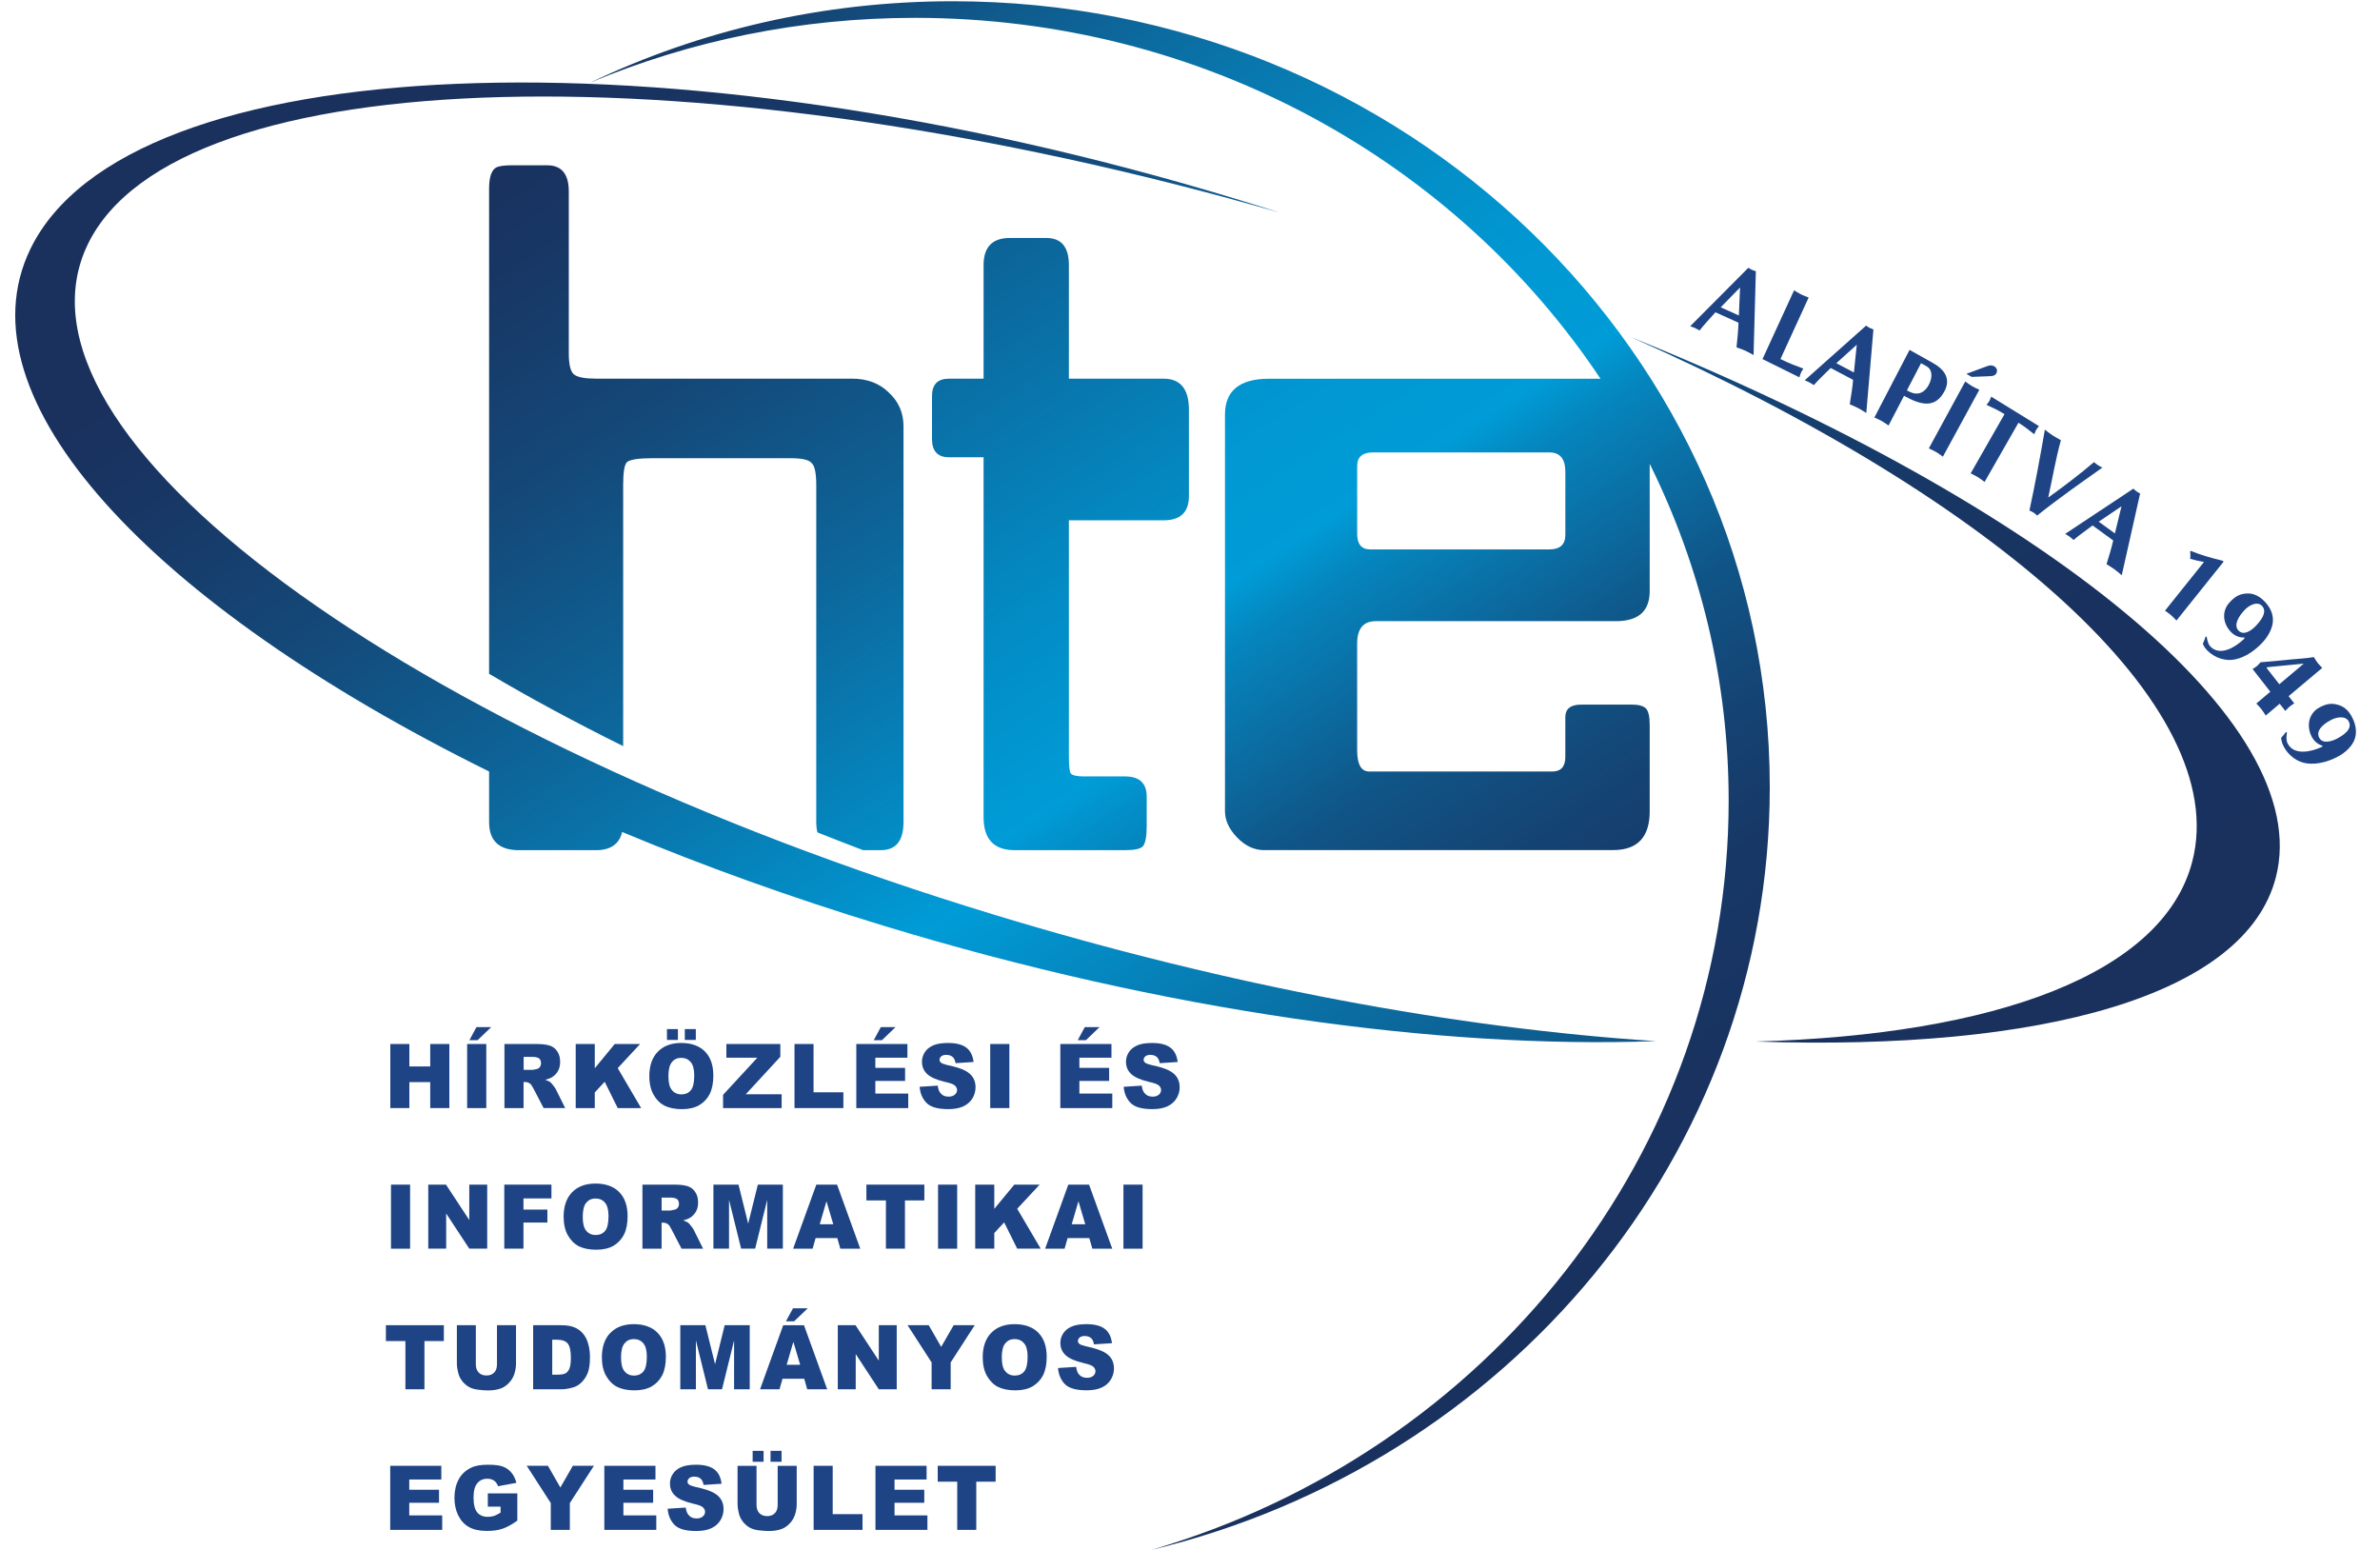 <svg width="86" height="56" viewBox="0 0 86 56" fill="none" xmlns="http://www.w3.org/2000/svg">
<g clip-path="url(#clip0_1171_7083)">
<path d="M14.792 37.721V38.532H15.546V37.721H16.237V40.036H15.546V39.098H14.792V40.036H14.104V37.721H14.792Z" fill="#1E4485"/>
<path d="M17.572 40.036H16.88V37.721H17.572V40.036ZM17.75 37.11L17.258 37.582H16.962L17.217 37.11H17.75Z" fill="#1E4485"/>
<path d="M18.23 37.721H19.378C19.59 37.721 19.753 37.74 19.867 37.779C19.979 37.815 20.07 37.886 20.138 37.989C20.207 38.092 20.24 38.216 20.24 38.363C20.24 38.492 20.216 38.603 20.163 38.695C20.111 38.789 20.038 38.864 19.945 38.922C19.886 38.957 19.804 38.99 19.701 39.013C19.786 39.043 19.845 39.071 19.883 39.098C19.907 39.117 19.945 39.159 19.991 39.22C20.041 39.281 20.073 39.33 20.088 39.362L20.422 40.034H19.643L19.274 39.327C19.227 39.236 19.187 39.175 19.149 39.15C19.099 39.114 19.043 39.095 18.981 39.095H18.919V40.036H18.228V37.721H18.23ZM19.214 38.658C19.246 38.658 19.305 38.648 19.395 38.625C19.442 38.615 19.48 38.592 19.507 38.553C19.535 38.514 19.55 38.468 19.55 38.417C19.55 38.341 19.529 38.287 19.483 38.244C19.436 38.205 19.351 38.186 19.227 38.186H18.922V38.655H19.215L19.214 38.658Z" fill="#1E4485"/>
<path d="M21.492 37.721V38.597L22.213 37.721H23.13L22.321 38.593L23.167 40.036H22.321L21.85 39.085L21.492 39.471V40.036H20.803V37.721H21.492Z" fill="#1E4485"/>
<path d="M23.77 38C23.972 37.79 24.256 37.683 24.617 37.683C24.977 37.683 25.273 37.787 25.474 37.993C25.676 38.2 25.776 38.487 25.776 38.863C25.776 39.13 25.732 39.355 25.645 39.528C25.557 39.699 25.43 39.835 25.264 39.932C25.1 40.026 24.89 40.075 24.644 40.075C24.398 40.075 24.183 40.033 24.017 39.953C23.853 39.868 23.721 39.737 23.619 39.558C23.516 39.376 23.463 39.151 23.463 38.883C23.463 38.504 23.566 38.211 23.768 38.001M24.496 37.181V37.575H24.1V37.181H24.496ZM24.28 39.386C24.364 39.489 24.476 39.541 24.623 39.541C24.769 39.541 24.885 39.489 24.965 39.389C25.047 39.289 25.086 39.11 25.086 38.852C25.086 38.633 25.042 38.473 24.958 38.373C24.873 38.272 24.759 38.221 24.615 38.221C24.472 38.221 24.363 38.272 24.279 38.376C24.194 38.476 24.153 38.647 24.153 38.883C24.153 39.12 24.194 39.284 24.279 39.384M25.143 37.181V37.575H24.745V37.181H25.143Z" fill="#1E4485"/>
<path d="M28.197 37.721V38.183L26.947 39.538H28.244V40.036H26.128V39.557L27.366 38.216H26.247V37.721H28.197Z" fill="#1E4485"/>
<path d="M29.397 37.721V39.466H30.475V40.036H28.709V37.721H29.397Z" fill="#1E4485"/>
<path d="M32.789 37.721V38.216H31.63V38.584H32.705V39.056H31.63V39.511H32.819V40.036H30.942V37.721H32.789ZM32.361 37.11L31.869 37.582H31.573L31.828 37.11H32.361Z" fill="#1E4485"/>
<path d="M33.884 39.228C33.899 39.337 33.928 39.422 33.971 39.48C34.042 39.574 34.142 39.623 34.276 39.623C34.373 39.623 34.451 39.597 34.504 39.549C34.557 39.504 34.583 39.446 34.583 39.385C34.583 39.323 34.557 39.272 34.507 39.223C34.457 39.175 34.34 39.132 34.156 39.092C33.853 39.021 33.635 38.927 33.508 38.81C33.377 38.691 33.315 38.542 33.315 38.36C33.315 38.244 33.345 38.132 33.414 38.023C33.479 37.917 33.579 37.836 33.713 37.774C33.847 37.713 34.027 37.684 34.261 37.684C34.545 37.684 34.764 37.738 34.912 37.848C35.061 37.958 35.152 38.133 35.179 38.371L34.528 38.413C34.513 38.307 34.475 38.233 34.42 38.185C34.364 38.139 34.288 38.113 34.192 38.113C34.11 38.113 34.051 38.133 34.011 38.167C33.97 38.204 33.949 38.246 33.949 38.293C33.949 38.332 33.967 38.363 33.998 38.393C34.033 38.423 34.107 38.451 34.229 38.481C34.531 38.545 34.747 38.612 34.877 38.684C35.008 38.753 35.102 38.839 35.164 38.94C35.223 39.043 35.251 39.156 35.251 39.283C35.251 39.431 35.211 39.568 35.134 39.693C35.057 39.818 34.943 39.912 34.803 39.977C34.66 40.041 34.483 40.074 34.264 40.074C33.884 40.074 33.623 40 33.476 39.846C33.33 39.695 33.248 39.5 33.23 39.267L33.884 39.225V39.228Z" fill="#1E4485"/>
<path d="M36.473 37.721H35.781V40.036H36.473V37.721Z" fill="#1E4485"/>
<path d="M40.162 37.721V38.216H39.003V38.584H40.078V39.056H39.003V39.511H40.192V40.036H38.314V37.721H40.162ZM39.732 37.11L39.24 37.582H38.944L39.199 37.11H39.732Z" fill="#1E4485"/>
<path d="M41.256 39.228C41.272 39.337 41.3 39.422 41.344 39.48C41.416 39.574 41.515 39.623 41.649 39.623C41.745 39.623 41.824 39.597 41.877 39.549C41.93 39.504 41.955 39.446 41.955 39.385C41.955 39.323 41.93 39.272 41.88 39.223C41.83 39.175 41.712 39.132 41.528 39.092C41.226 39.021 41.007 38.927 40.881 38.81C40.749 38.691 40.687 38.542 40.687 38.36C40.687 38.244 40.718 38.132 40.787 38.023C40.852 37.917 40.952 37.836 41.086 37.774C41.22 37.713 41.4 37.684 41.634 37.684C41.918 37.684 42.136 37.738 42.286 37.848C42.435 37.958 42.526 38.133 42.555 38.371L41.904 38.413C41.889 38.307 41.851 38.233 41.795 38.185C41.739 38.139 41.664 38.113 41.567 38.113C41.486 38.113 41.427 38.133 41.386 38.167C41.346 38.204 41.324 38.246 41.324 38.293C41.324 38.332 41.343 38.363 41.374 38.393C41.409 38.423 41.483 38.451 41.605 38.481C41.907 38.545 42.123 38.612 42.253 38.684C42.384 38.753 42.478 38.839 42.54 38.94C42.598 39.043 42.627 39.156 42.627 39.283C42.627 39.431 42.586 39.568 42.508 39.693C42.429 39.818 42.318 39.912 42.177 39.977C42.034 40.041 41.857 40.074 41.638 40.074C41.258 40.074 40.997 40 40.85 39.846C40.704 39.695 40.622 39.5 40.604 39.267L41.258 39.225L41.256 39.228Z" fill="#1E4485"/>
<path d="M14.819 42.802H14.128V45.117H14.819V42.802Z" fill="#1E4485"/>
<path d="M16.116 42.802L16.957 44.081V42.802H17.605V45.115H16.957L16.122 43.845V45.115H15.475V42.802H16.116Z" fill="#1E4485"/>
<path d="M19.926 42.802V43.3H18.915V43.704H19.78V44.172H18.915V45.115H18.222V42.802H19.926Z" fill="#1E4485"/>
<path d="M20.672 43.079C20.874 42.869 21.158 42.763 21.519 42.763C21.88 42.763 22.177 42.866 22.376 43.073C22.579 43.279 22.678 43.568 22.678 43.942C22.678 44.21 22.634 44.434 22.547 44.608C22.459 44.778 22.331 44.915 22.167 45.012C22.002 45.106 21.794 45.154 21.546 45.154C21.299 45.154 21.086 45.112 20.92 45.031C20.755 44.946 20.624 44.814 20.521 44.636C20.419 44.456 20.366 44.229 20.366 43.961C20.366 43.583 20.468 43.289 20.671 43.079M21.182 44.467C21.267 44.57 21.379 44.622 21.525 44.622C21.671 44.622 21.786 44.57 21.868 44.47C21.949 44.37 21.988 44.191 21.988 43.933C21.988 43.713 21.945 43.555 21.862 43.455C21.777 43.355 21.662 43.303 21.519 43.303C21.376 43.303 21.267 43.355 21.182 43.458C21.098 43.558 21.057 43.729 21.057 43.965C21.057 44.202 21.098 44.367 21.182 44.467Z" fill="#1E4485"/>
<path d="M23.214 42.802H24.363C24.574 42.802 24.737 42.821 24.852 42.86C24.964 42.896 25.054 42.966 25.122 43.07C25.192 43.173 25.225 43.295 25.225 43.444C25.225 43.574 25.201 43.684 25.148 43.776C25.095 43.87 25.023 43.944 24.929 44.003C24.87 44.038 24.789 44.07 24.686 44.094C24.771 44.124 24.829 44.152 24.867 44.178C24.891 44.197 24.929 44.239 24.976 44.302C25.026 44.363 25.057 44.412 25.073 44.445L25.406 45.117H24.627L24.26 44.409C24.214 44.318 24.173 44.257 24.135 44.232C24.085 44.196 24.029 44.177 23.968 44.177H23.906V45.117H23.214V42.802ZM24.198 43.738C24.23 43.738 24.289 43.729 24.38 43.705C24.426 43.696 24.464 43.672 24.491 43.635C24.52 43.596 24.535 43.55 24.535 43.499C24.535 43.423 24.514 43.369 24.467 43.328C24.42 43.289 24.336 43.27 24.212 43.27H23.907V43.738H24.2H24.198Z" fill="#1E4485"/>
<path d="M26.686 42.802L27.035 44.211L27.384 42.802H28.288V45.115H27.723V43.352L27.287 45.115H26.78L26.343 43.352V45.115H25.779V42.802H26.686Z" fill="#1E4485"/>
<path d="M29.471 44.734L29.363 45.117H28.659L29.497 42.802H30.247L31.085 45.117H30.365L30.256 44.734H29.471ZM29.864 43.403L29.621 44.233H30.11L29.864 43.403Z" fill="#1E4485"/>
<path d="M33.401 42.802V43.373H32.7V45.115H32.012V43.373H31.307V42.802H33.401Z" fill="#1E4485"/>
<path d="M34.587 42.802H33.896V45.117H34.587V42.802Z" fill="#1E4485"/>
<path d="M35.928 42.802V43.677L36.651 42.802H37.567L36.756 43.674L37.605 45.115H36.756L36.285 44.166L35.928 44.55V45.115H35.239V42.802H35.928Z" fill="#1E4485"/>
<path d="M38.577 44.734L38.468 45.117H37.765L38.603 42.802H39.353L40.191 45.117H39.471L39.362 44.734H38.577ZM38.969 43.403L38.726 44.233H39.215L38.969 43.403Z" fill="#1E4485"/>
<path d="M41.287 42.802H40.595V45.117H41.287V42.802Z" fill="#1E4485"/>
<path d="M16.038 47.881V48.454H15.337V50.196H14.649V48.454H13.944V47.881H16.038Z" fill="#1E4485"/>
<path d="M18.646 47.881V49.261C18.646 49.397 18.624 49.525 18.584 49.649C18.544 49.768 18.479 49.875 18.391 49.965C18.304 50.059 18.21 50.12 18.113 50.16C17.979 50.211 17.821 50.238 17.633 50.238C17.525 50.238 17.405 50.229 17.279 50.211C17.147 50.196 17.042 50.166 16.954 50.117C16.87 50.072 16.79 50.005 16.717 49.92C16.645 49.832 16.599 49.743 16.571 49.652C16.53 49.503 16.509 49.375 16.509 49.261V47.881H17.194V49.294C17.194 49.42 17.229 49.521 17.297 49.591C17.366 49.663 17.458 49.698 17.578 49.698C17.697 49.698 17.789 49.663 17.858 49.591C17.923 49.524 17.958 49.423 17.958 49.294V47.881H18.646Z" fill="#1E4485"/>
<path d="M20.292 47.882C20.494 47.882 20.657 47.912 20.781 47.97C20.906 48.025 21.009 48.106 21.089 48.213C21.17 48.319 21.229 48.441 21.262 48.584C21.3 48.727 21.318 48.875 21.318 49.034C21.318 49.279 21.29 49.471 21.237 49.608C21.181 49.745 21.105 49.857 21.009 49.951C20.912 50.042 20.809 50.103 20.701 50.131C20.548 50.174 20.411 50.196 20.29 50.196H19.265V47.881H20.29L20.292 47.882ZM19.955 49.669H20.126C20.269 49.669 20.372 49.654 20.432 49.621C20.494 49.59 20.541 49.53 20.576 49.447C20.61 49.366 20.628 49.231 20.628 49.046C20.628 48.8 20.588 48.633 20.514 48.542C20.437 48.451 20.308 48.406 20.13 48.406H19.955V49.669Z" fill="#1E4485"/>
<path d="M22.055 48.16C22.257 47.95 22.541 47.843 22.902 47.843C23.262 47.843 23.56 47.947 23.759 48.153C23.961 48.36 24.061 48.648 24.061 49.023C24.061 49.29 24.017 49.514 23.93 49.688C23.842 49.859 23.715 49.995 23.549 50.092C23.385 50.186 23.177 50.235 22.929 50.235C22.681 50.235 22.468 50.193 22.302 50.111C22.138 50.026 22.006 49.895 21.904 49.716C21.801 49.536 21.748 49.309 21.748 49.041C21.748 48.664 21.851 48.37 22.053 48.158M22.567 49.546C22.651 49.649 22.763 49.701 22.909 49.701C23.056 49.701 23.17 49.649 23.252 49.549C23.333 49.449 23.373 49.27 23.373 49.012C23.373 48.792 23.329 48.633 23.246 48.534C23.161 48.434 23.047 48.382 22.903 48.382C22.76 48.382 22.651 48.434 22.567 48.537C22.482 48.637 22.441 48.808 22.441 49.044C22.441 49.281 22.482 49.446 22.567 49.546Z" fill="#1E4485"/>
<path d="M25.489 47.881L25.838 49.29L26.186 47.881H27.091V50.196H26.526V48.431L26.09 50.196H25.583L25.146 48.431V50.196H24.582V47.881H25.489Z" fill="#1E4485"/>
<path d="M28.276 49.815L28.167 50.197H27.464L28.301 47.882H29.052L29.89 50.197H29.169L29.061 49.815H28.276ZM29.188 47.27L28.695 47.741H28.399L28.655 47.27H29.188ZM28.668 48.482L28.425 49.312H28.914L28.668 48.482Z" fill="#1E4485"/>
<path d="M30.914 47.881L31.755 49.162V47.881H32.403V50.196H31.755L30.921 48.925V50.196H30.273V47.881H30.914Z" fill="#1E4485"/>
<path d="M33.559 47.881L34.009 48.664L34.46 47.881H35.221L34.352 49.226V50.196H33.663V49.226L32.794 47.881H33.559Z" fill="#1E4485"/>
<path d="M35.816 48.16C36.018 47.95 36.302 47.843 36.663 47.843C37.024 47.843 37.321 47.947 37.52 48.153C37.722 48.36 37.822 48.648 37.822 49.023C37.822 49.29 37.778 49.514 37.691 49.688C37.603 49.859 37.475 49.995 37.31 50.092C37.146 50.186 36.938 50.235 36.69 50.235C36.442 50.235 36.23 50.193 36.063 50.111C35.899 50.026 35.768 49.895 35.665 49.716C35.562 49.536 35.51 49.309 35.51 49.041C35.51 48.664 35.612 48.37 35.815 48.158M36.326 49.546C36.411 49.649 36.522 49.701 36.669 49.701C36.815 49.701 36.93 49.649 37.011 49.549C37.093 49.449 37.132 49.27 37.132 49.012C37.132 48.792 37.089 48.633 37.004 48.534C36.919 48.434 36.805 48.382 36.661 48.382C36.518 48.382 36.409 48.434 36.325 48.537C36.24 48.637 36.199 48.808 36.199 49.044C36.199 49.281 36.24 49.446 36.325 49.546" fill="#1E4485"/>
<path d="M38.885 49.388C38.9 49.497 38.929 49.582 38.972 49.64C39.043 49.734 39.145 49.782 39.277 49.782C39.374 49.782 39.453 49.757 39.505 49.709C39.558 49.663 39.584 49.605 39.584 49.544C39.584 49.483 39.558 49.431 39.508 49.383C39.459 49.334 39.341 49.292 39.157 49.25C38.855 49.179 38.636 49.085 38.509 48.968C38.378 48.849 38.316 48.7 38.316 48.518C38.316 48.402 38.346 48.29 38.415 48.183C38.48 48.077 38.58 47.995 38.714 47.934C38.849 47.873 39.028 47.843 39.262 47.843C39.546 47.843 39.765 47.898 39.913 48.008C40.062 48.117 40.153 48.293 40.18 48.531L39.529 48.573C39.514 48.467 39.477 48.391 39.421 48.343C39.365 48.297 39.289 48.272 39.193 48.272C39.111 48.272 39.053 48.291 39.012 48.327C38.971 48.363 38.95 48.404 38.95 48.453C38.95 48.492 38.968 48.523 39 48.553C39.034 48.583 39.108 48.611 39.231 48.64C39.532 48.706 39.748 48.774 39.878 48.844C40.01 48.911 40.103 48.999 40.165 49.099C40.224 49.203 40.253 49.316 40.253 49.442C40.253 49.591 40.212 49.727 40.135 49.853C40.056 49.978 39.945 50.072 39.804 50.136C39.661 50.2 39.484 50.233 39.265 50.233C38.885 50.233 38.624 50.16 38.477 50.008C38.331 49.856 38.249 49.662 38.231 49.428L38.886 49.386L38.885 49.388Z" fill="#1E4485"/>
<path d="M15.947 52.961V53.456H14.788V53.826H15.864V54.297H14.788V54.753H15.979V55.276H14.1V52.961H15.947Z" fill="#1E4485"/>
<path d="M17.627 53.958H18.693V54.943C18.488 55.088 18.31 55.185 18.151 55.237C17.996 55.289 17.808 55.314 17.593 55.314C17.328 55.314 17.113 55.269 16.948 55.175C16.779 55.081 16.652 54.943 16.559 54.755C16.468 54.57 16.421 54.357 16.421 54.117C16.421 53.865 16.471 53.646 16.571 53.458C16.67 53.27 16.82 53.129 17.013 53.035C17.162 52.958 17.368 52.922 17.623 52.922C17.878 52.922 18.053 52.944 18.174 52.99C18.296 53.038 18.399 53.109 18.479 53.206C18.56 53.303 18.619 53.425 18.66 53.577L17.996 53.699C17.967 53.611 17.92 53.544 17.855 53.499C17.79 53.45 17.706 53.428 17.606 53.428C17.454 53.428 17.336 53.483 17.245 53.593C17.155 53.699 17.111 53.873 17.111 54.109C17.111 54.358 17.155 54.535 17.245 54.647C17.336 54.753 17.463 54.805 17.626 54.805C17.704 54.805 17.775 54.795 17.848 54.774C17.916 54.75 17.997 54.709 18.088 54.653V54.437H17.627V53.955V53.958Z" fill="#1E4485"/>
<path d="M19.8 52.961L20.248 53.745L20.699 52.961H21.46L20.591 54.307V55.276H19.902V54.307L19.033 52.961H19.8Z" fill="#1E4485"/>
<path d="M23.685 52.961V53.456H22.526V53.826H23.601V54.297H22.526V54.753H23.715V55.276H21.837V52.961H23.685Z" fill="#1E4485"/>
<path d="M24.778 54.468C24.793 54.578 24.822 54.662 24.866 54.72C24.937 54.814 25.036 54.863 25.171 54.863C25.267 54.863 25.346 54.838 25.398 54.789C25.451 54.744 25.477 54.686 25.477 54.625C25.477 54.564 25.451 54.512 25.401 54.462C25.352 54.413 25.234 54.371 25.05 54.33C24.748 54.26 24.529 54.166 24.402 54.048C24.271 53.929 24.209 53.781 24.209 53.599C24.209 53.483 24.239 53.37 24.309 53.262C24.373 53.156 24.473 53.074 24.608 53.013C24.742 52.952 24.922 52.922 25.155 52.922C25.439 52.922 25.658 52.977 25.806 53.087C25.956 53.196 26.046 53.372 26.073 53.61L25.423 53.652C25.408 53.546 25.37 53.472 25.314 53.423C25.258 53.378 25.183 53.353 25.086 53.353C25.005 53.353 24.946 53.372 24.905 53.408C24.864 53.444 24.843 53.486 24.843 53.535C24.843 53.574 24.861 53.605 24.893 53.635C24.927 53.665 25.002 53.693 25.124 53.723C25.426 53.787 25.642 53.856 25.771 53.926C25.903 53.995 25.996 54.081 26.058 54.182C26.117 54.285 26.146 54.398 26.146 54.525C26.146 54.673 26.105 54.81 26.028 54.935C25.951 55.06 25.838 55.154 25.697 55.22C25.554 55.284 25.377 55.317 25.159 55.317C24.778 55.317 24.517 55.243 24.37 55.092C24.224 54.94 24.143 54.745 24.125 54.512L24.78 54.47L24.778 54.468Z" fill="#1E4485"/>
<path d="M28.789 52.962V54.342C28.789 54.478 28.766 54.606 28.727 54.728C28.686 54.849 28.622 54.956 28.534 55.046C28.446 55.14 28.353 55.201 28.256 55.24C28.122 55.292 27.963 55.317 27.776 55.317C27.667 55.317 27.548 55.308 27.421 55.292C27.29 55.276 27.184 55.247 27.097 55.198C27.012 55.153 26.932 55.085 26.86 55.001C26.789 54.913 26.742 54.822 26.713 54.733C26.673 54.584 26.651 54.454 26.651 54.342V52.962H27.337V54.374C27.337 54.5 27.372 54.602 27.439 54.672C27.509 54.742 27.601 54.779 27.72 54.779C27.84 54.779 27.932 54.742 28.001 54.672C28.066 54.605 28.101 54.504 28.101 54.374V52.962H28.789ZM27.592 52.816H27.196V52.421H27.592V52.816ZM28.241 52.816H27.843V52.421H28.241V52.816Z" fill="#1E4485"/>
<path d="M30.089 52.961V54.708H31.167V55.276H29.4V52.961H30.089Z" fill="#1E4485"/>
<path d="M33.482 52.961V53.456H32.323V53.826H33.398V54.297H32.323V54.753H33.512V55.276H31.634V52.961H33.482Z" fill="#1E4485"/>
<path d="M35.977 52.961V53.535H35.277V55.276H34.589V53.535H33.884V52.961H35.977Z" fill="#1E4485"/>
<path d="M61.986 11.284C61.774 11.524 61.589 11.713 61.413 11.941C61.358 11.911 61.306 11.879 61.251 11.853C61.193 11.826 61.133 11.809 61.074 11.787L63.175 9.676C63.219 9.704 63.26 9.727 63.306 9.748C63.353 9.768 63.397 9.785 63.447 9.798L63.364 12.829C63.263 12.774 63.168 12.717 63.063 12.67C62.959 12.623 62.854 12.589 62.748 12.55C62.78 12.238 62.811 11.951 62.819 11.659L61.986 11.283V11.284ZM62.833 11.397L62.876 10.388L62.177 11.103L62.833 11.399V11.397Z" fill="#1E4485"/>
<path d="M64.336 12.973C64.642 13.125 64.914 13.226 65.165 13.319C65.133 13.367 65.098 13.416 65.076 13.468C65.053 13.519 65.036 13.579 65.021 13.634L63.687 12.974L64.828 10.489C64.913 10.539 64.996 10.594 65.083 10.638C65.171 10.681 65.264 10.713 65.355 10.75L64.335 12.974L64.336 12.973Z" fill="#1E4485"/>
<path d="M66.152 13.295C65.927 13.522 65.731 13.699 65.542 13.914C65.488 13.881 65.439 13.847 65.384 13.817C65.328 13.787 65.269 13.765 65.212 13.74L67.431 11.765C67.473 11.796 67.512 11.822 67.557 11.845C67.603 11.868 67.647 11.887 67.695 11.905L67.437 14.922C67.34 14.861 67.248 14.8 67.147 14.747C67.046 14.694 66.943 14.653 66.839 14.608C66.89 14.299 66.937 14.014 66.961 13.724L66.152 13.297V13.295ZM66.99 13.46L67.093 12.456L66.354 13.123L66.99 13.458V13.46Z" fill="#1E4485"/>
<path d="M68.244 15.375C68.163 15.32 68.083 15.261 67.995 15.212C67.911 15.164 67.819 15.126 67.73 15.085L69.001 12.642L69.844 13.115C70.321 13.383 70.475 13.726 70.266 14.128C69.935 14.763 69.419 14.647 68.801 14.301L68.243 15.372L68.244 15.375ZM68.904 14.107C68.981 14.146 69.062 14.186 69.144 14.208C69.401 14.269 69.588 14.113 69.701 13.895C69.849 13.61 69.807 13.342 69.629 13.242L69.416 13.123L68.904 14.107Z" fill="#1E4485"/>
<path d="M71.013 13.784C71.093 13.84 71.173 13.901 71.257 13.951C71.342 14.002 71.433 14.041 71.522 14.083L70.205 16.5C70.124 16.443 70.045 16.382 69.961 16.332C69.876 16.282 69.785 16.243 69.697 16.201L71.013 13.784ZM71.78 13.239C71.897 13.197 71.964 13.179 72.073 13.244C72.157 13.294 72.186 13.399 72.137 13.486C72.076 13.599 71.953 13.587 71.846 13.594L71.245 13.618L71.055 13.507L71.78 13.239Z" fill="#1E4485"/>
<path d="M71.712 17.413C71.632 17.353 71.555 17.292 71.47 17.24C71.386 17.189 71.297 17.148 71.209 17.103L72.432 14.963C72.193 14.816 71.968 14.711 71.781 14.628C71.816 14.584 71.854 14.54 71.884 14.489C71.912 14.44 71.929 14.385 71.952 14.332L73.677 15.396C73.642 15.439 73.605 15.482 73.576 15.532C73.546 15.583 73.529 15.638 73.508 15.691C73.324 15.546 73.14 15.4 72.936 15.273L71.712 17.413Z" fill="#1E4485"/>
<path d="M73.482 18.522C73.433 18.489 73.381 18.468 73.332 18.445C73.544 17.468 73.722 16.501 73.89 15.523C73.981 15.593 74.073 15.668 74.169 15.731C74.264 15.793 74.37 15.848 74.47 15.905C74.282 16.578 74.165 17.281 74.012 17.978C74.58 17.568 75.14 17.145 75.665 16.697C75.71 16.736 75.762 16.775 75.81 16.807C75.86 16.84 75.914 16.871 75.967 16.896C75.172 17.46 74.381 18.009 73.611 18.628C73.569 18.591 73.529 18.55 73.482 18.52" fill="#1E4485"/>
<path d="M75.614 18.986C75.36 19.178 75.141 19.326 74.927 19.51C74.877 19.469 74.835 19.428 74.784 19.391C74.732 19.353 74.677 19.323 74.624 19.289L77.089 17.655C77.125 17.693 77.161 17.724 77.204 17.754C77.246 17.784 77.285 17.809 77.332 17.832L76.668 20.785C76.579 20.711 76.497 20.636 76.403 20.568C76.31 20.501 76.215 20.446 76.118 20.385C76.21 20.086 76.295 19.812 76.36 19.527L75.615 18.986H75.614ZM76.421 19.273L76.659 18.294L75.836 18.849L76.42 19.273H76.421Z" fill="#1E4485"/>
<path d="M79.64 20.305C79.448 20.272 79.296 20.235 79.139 20.189C79.154 20.102 79.151 20.016 79.14 19.928L79.16 19.903C79.54 20.061 79.937 20.168 80.331 20.265L80.343 20.301L78.645 22.421C78.582 22.355 78.52 22.287 78.45 22.227C78.381 22.168 78.304 22.117 78.231 22.064L79.64 20.305Z" fill="#1E4485"/>
<path d="M79.737 23.004C79.758 23.126 79.786 23.275 79.877 23.366C80.235 23.726 80.792 23.369 81.08 23.09L81.107 23.06L81.095 23.032C80.921 23.045 80.748 22.969 80.624 22.844C80.319 22.537 80.266 22.083 80.573 21.756C80.771 21.544 80.938 21.447 81.23 21.442C81.457 21.442 81.652 21.554 81.815 21.716C82.022 21.925 82.161 22.189 82.126 22.492C82.091 22.761 81.933 23.024 81.753 23.215C81.492 23.494 81.146 23.743 80.772 23.823C80.42 23.903 80.025 23.768 79.767 23.51C79.711 23.453 79.666 23.397 79.629 23.326C79.611 23.264 79.581 23.279 79.614 23.222C79.646 23.153 79.676 23.081 79.696 23.005H79.735L79.737 23.004ZM81.732 21.887C81.539 21.693 81.208 21.912 81.079 22.073C80.946 22.216 80.674 22.569 80.893 22.789C81.086 22.983 81.371 22.766 81.516 22.611C81.672 22.446 81.956 22.111 81.732 21.887Z" fill="#1E4485"/>
<path d="M81.395 24.172C81.448 24.138 81.504 24.108 81.552 24.066C81.601 24.025 81.642 23.975 81.685 23.928C81.981 23.909 82.446 23.861 82.796 23.826C83.068 23.801 83.341 23.786 83.609 23.742C83.654 23.812 83.695 23.883 83.746 23.95C83.797 24.016 83.856 24.071 83.913 24.132L82.698 25.153L82.902 25.414C82.843 25.453 82.781 25.491 82.73 25.533C82.676 25.579 82.629 25.634 82.579 25.687L82.375 25.427L81.87 25.853C81.82 25.775 81.771 25.695 81.716 25.624C81.66 25.551 81.593 25.486 81.531 25.419L82.037 24.993L81.395 24.172ZM83.243 23.978L81.913 24.108L81.907 24.14L82.362 24.722L83.243 23.98V23.978Z" fill="#1E4485"/>
<path d="M82.638 26.465C82.62 26.587 82.602 26.739 82.659 26.854C82.885 27.314 83.524 27.16 83.883 26.993L83.918 26.974V26.943C83.749 26.896 83.606 26.767 83.527 26.608C83.334 26.216 83.424 25.768 83.815 25.56C84.069 25.425 84.256 25.389 84.534 25.482C84.751 25.557 84.901 25.727 85.003 25.937C85.135 26.203 85.184 26.5 85.058 26.775C84.942 27.018 84.709 27.214 84.48 27.336C84.147 27.513 83.743 27.632 83.364 27.583C83.006 27.541 82.673 27.283 82.51 26.952C82.475 26.88 82.449 26.811 82.436 26.733C82.439 26.667 82.405 26.672 82.454 26.628C82.505 26.573 82.555 26.515 82.599 26.451L82.635 26.463L82.638 26.465ZM84.874 26.073C84.751 25.825 84.371 25.923 84.197 26.033C84.028 26.122 83.661 26.366 83.8 26.648C83.922 26.896 84.261 26.785 84.445 26.688C84.643 26.582 85.015 26.362 84.874 26.073Z" fill="#1E4485"/>
<path d="M36.66 30.717C35.914 30.717 35.541 30.319 35.541 29.525V16.521H34.287C33.881 16.521 33.677 16.299 33.677 15.856V14.313C33.677 13.892 33.881 13.682 34.287 13.682H35.541V9.58C35.541 8.925 35.858 8.598 36.489 8.598H37.81C38.352 8.598 38.624 8.925 38.624 9.58V13.682H42.046C42.656 13.682 42.961 14.056 42.961 14.803V17.923C42.961 18.507 42.656 18.799 42.046 18.799H38.624V27.317C38.624 27.668 38.646 27.878 38.692 27.948C38.76 28.019 38.918 28.053 39.166 28.053H40.657C41.176 28.053 41.436 28.299 41.436 28.789V29.84C41.436 30.214 41.391 30.46 41.3 30.576C41.211 30.67 40.995 30.717 40.657 30.717H36.658H36.66Z" fill="url(#paint0_linear_1171_7083)"/>
<path d="M58.959 12.191C73.901 18.238 83.692 26.08 82.236 31.702C81.133 35.964 73.819 37.986 63.436 37.632C72.139 37.392 78.17 35.171 79.217 31.126C80.662 25.546 72.228 18.075 58.959 12.193V12.191Z" fill="url(#paint1_linear_1171_7083)"/>
<path d="M22.481 30.061C22.378 30.498 22.062 30.718 21.536 30.718H18.756C18.033 30.718 17.673 30.379 17.673 29.701V27.875C5.463 21.844 -1.517 14.4 1.096 9.001C4.607 1.748 24.106 0.935 44.65 7.184C45.187 7.347 45.722 7.515 46.25 7.685C25.488 1.7 6.407 2.147 3.173 8.826C-0.149 15.69 14.522 26.539 35.944 33.056C44.443 35.642 52.726 37.158 59.836 37.617C51.995 37.905 42.093 36.542 31.935 33.45C28.59 32.432 25.423 31.291 22.481 30.06V30.061ZM23.569 16.556C23.072 16.556 22.767 16.603 22.654 16.697C22.564 16.791 22.518 17.059 22.518 17.504V26.959C20.794 26.105 19.175 25.231 17.673 24.345V6.813C17.673 6.393 17.763 6.136 17.944 6.043C18.058 5.996 18.237 5.972 18.486 5.972H19.774C20.293 5.972 20.553 6.288 20.553 6.918V12.771C20.553 13.191 20.621 13.449 20.757 13.541C20.892 13.635 21.152 13.681 21.536 13.681H30.785C31.327 13.681 31.767 13.845 32.105 14.172C32.466 14.5 32.648 14.909 32.648 15.399V29.7C32.648 30.378 32.376 30.716 31.834 30.716H31.183C30.628 30.505 30.08 30.291 29.536 30.075C29.509 29.964 29.495 29.84 29.495 29.7V17.537C29.495 17.093 29.44 16.824 29.326 16.73C29.236 16.613 28.976 16.555 28.547 16.555H23.566L23.569 16.556Z" fill="url(#paint2_linear_1171_7083)"/>
<path d="M45.687 30.717C45.326 30.717 44.997 30.565 44.704 30.262C44.411 29.958 44.264 29.641 44.264 29.316V14.98C44.264 14.116 44.795 13.684 45.856 13.684H57.833C52.604 5.84 43.463 0.645 33.059 0.645C28.893 0.645 24.931 1.478 21.339 2.98C25.282 1.101 29.725 0.045 34.424 0.045C50.73 0.045 63.95 12.761 63.95 28.445C63.95 41.748 54.442 52.913 41.607 55.998C53.679 52.476 62.464 41.688 62.464 28.927C62.464 24.57 61.439 20.445 59.611 16.758V21.356C59.611 22.081 59.205 22.443 58.391 22.443H49.718C49.266 22.443 49.04 22.713 49.04 23.25V27.106C49.04 27.619 49.186 27.876 49.479 27.876H56.086C56.403 27.876 56.562 27.701 56.562 27.352V25.914C56.562 25.61 56.754 25.458 57.137 25.458H58.967C59.214 25.458 59.385 25.505 59.475 25.598C59.566 25.692 59.611 25.89 59.611 26.193V29.312C59.611 30.247 59.172 30.714 58.29 30.714H45.687V30.717ZM49.616 16.346C49.233 16.346 49.041 16.511 49.041 16.836V19.291C49.041 19.665 49.2 19.851 49.515 19.851H55.987C56.37 19.851 56.563 19.676 56.563 19.325V17.046C56.563 16.579 56.37 16.346 55.987 16.346H49.618H49.616Z" fill="url(#paint3_linear_1171_7083)"/>
</g>
<defs>
<linearGradient id="paint0_linear_1171_7083" x1="25.504" y1="-0.486" x2="60.835" y2="53.578" gradientUnits="userSpaceOnUse">
<stop stop-color="#1A305D"/>
<stop offset="0.2" stop-color="#0D6195"/>
<stop offset="0.39" stop-color="#038BC4"/>
<stop offset="0.49" stop-color="#009CD7"/>
<stop offset="0.51" stop-color="#0291CB"/>
<stop offset="0.57" stop-color="#0973A9"/>
<stop offset="0.63" stop-color="#0F5A8D"/>
<stop offset="0.7" stop-color="#144777"/>
<stop offset="0.78" stop-color="#173A68"/>
<stop offset="0.87" stop-color="#19325F"/>
<stop offset="1" stop-color="#1A305D"/>
</linearGradient>
<linearGradient id="paint1_linear_1171_7083" x1="44.783" y1="-13.068" x2="80.137" y2="41.031" gradientUnits="userSpaceOnUse">
<stop stop-color="#1A305D"/>
<stop offset="0.1" stop-color="#0F5287"/>
<stop offset="0.21" stop-color="#0770AC"/>
<stop offset="0.29" stop-color="#0183C3"/>
<stop offset="0.34" stop-color="#008ACC"/>
<stop offset="0.38" stop-color="#0575B2"/>
<stop offset="0.42" stop-color="#0C6098"/>
<stop offset="0.47" stop-color="#114E82"/>
<stop offset="0.53" stop-color="#154071"/>
<stop offset="0.61" stop-color="#173765"/>
<stop offset="0.71" stop-color="#19315E"/>
<stop offset="1" stop-color="#1A305D"/>
</linearGradient>
<linearGradient id="paint2_linear_1171_7083" x1="19.185" y1="3.606" x2="54.556" y2="57.731" gradientUnits="userSpaceOnUse">
<stop stop-color="#1A305D"/>
<stop offset="0.07" stop-color="#183664"/>
<stop offset="0.18" stop-color="#144878"/>
<stop offset="0.31" stop-color="#0D6599"/>
<stop offset="0.46" stop-color="#038DC6"/>
<stop offset="0.51" stop-color="#009CD7"/>
<stop offset="0.65" stop-color="#0973A8"/>
<stop offset="0.81" stop-color="#124E7F"/>
<stop offset="0.93" stop-color="#173866"/>
<stop offset="1" stop-color="#1A305D"/>
</linearGradient>
<linearGradient id="paint3_linear_1171_7083" x1="28.131" y1="-2.224" x2="63.474" y2="51.86" gradientUnits="userSpaceOnUse">
<stop stop-color="#193461"/>
<stop offset="0.1" stop-color="#10598B"/>
<stop offset="0.2" stop-color="#0976AC"/>
<stop offset="0.29" stop-color="#048BC3"/>
<stop offset="0.37" stop-color="#0197D2"/>
<stop offset="0.44" stop-color="#009CD7"/>
<stop offset="0.47" stop-color="#0586BE"/>
<stop offset="0.53" stop-color="#0B6BA0"/>
<stop offset="0.58" stop-color="#105587"/>
<stop offset="0.65" stop-color="#144474"/>
<stop offset="0.72" stop-color="#173867"/>
<stop offset="0.82" stop-color="#19325F"/>
<stop offset="1" stop-color="#1A305D"/>
</linearGradient>
<clipPath id="clip0_1171_7083">
<rect width="84.897" height="56" fill="white" transform="translate(0.551)"/>
</clipPath>
</defs>
</svg>
